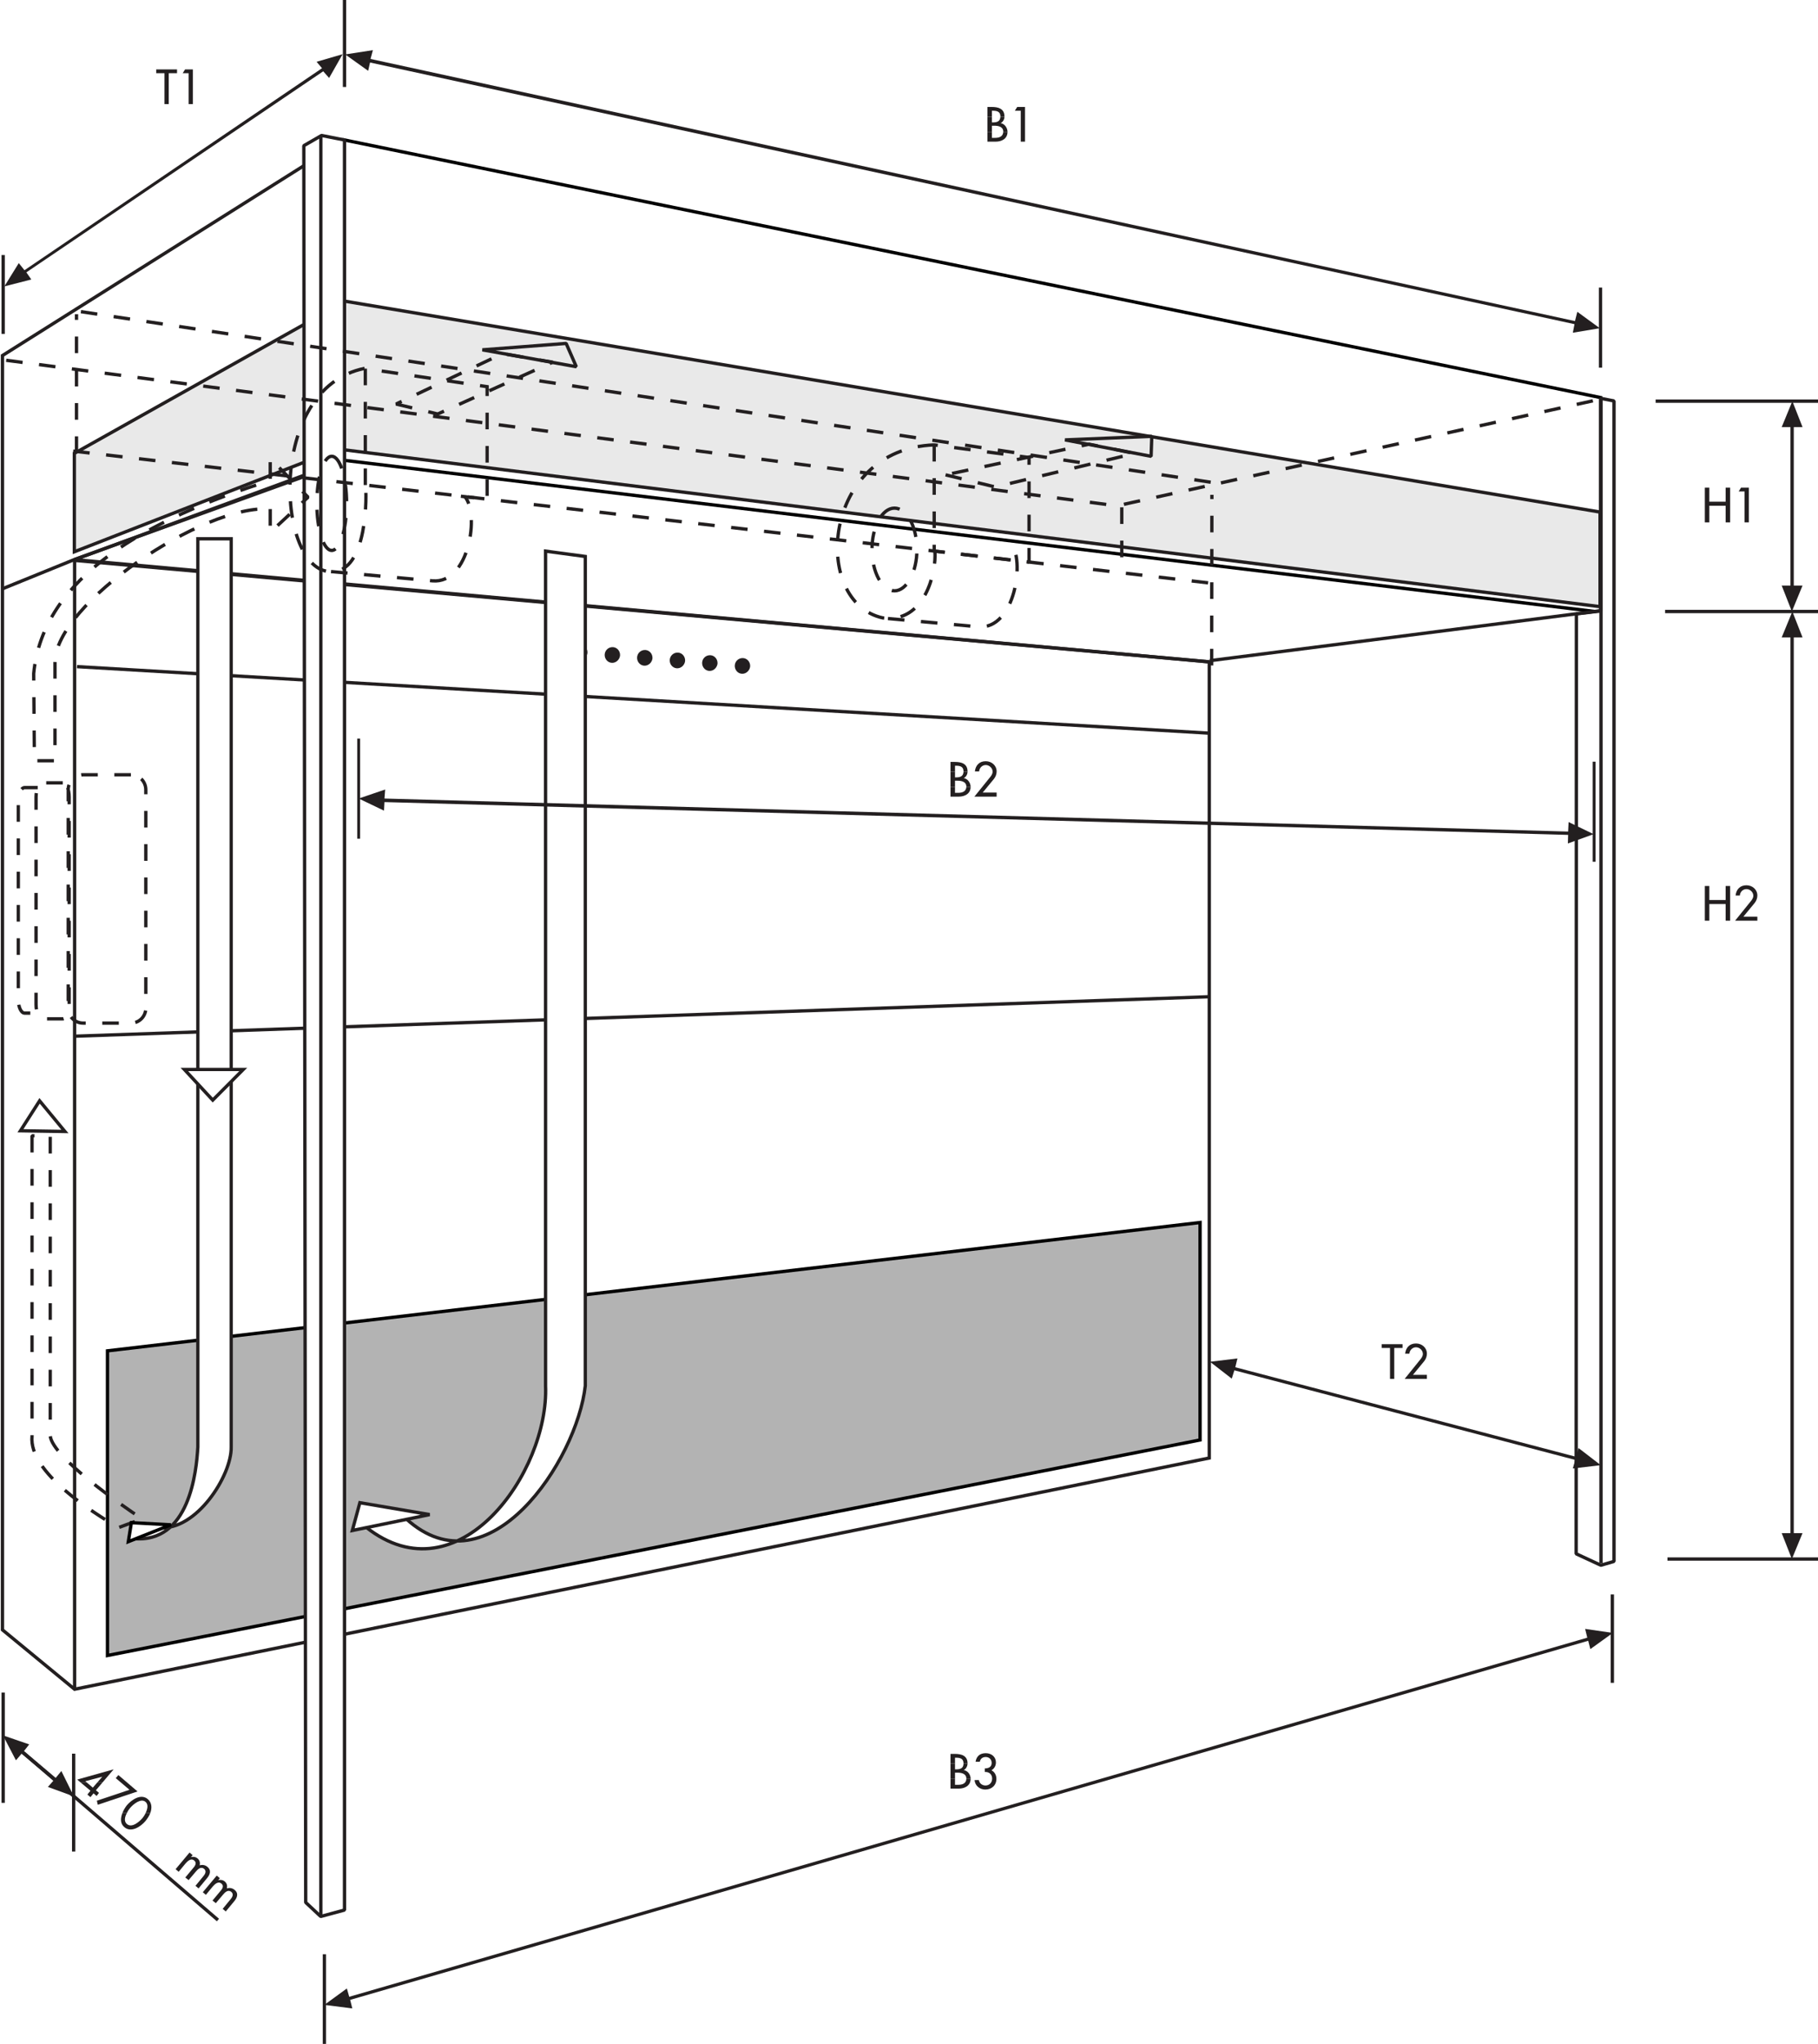 <?xml version="1.0" encoding="UTF-8" standalone="no"?>
<svg xmlns:inkscape="http://www.inkscape.org/namespaces/inkscape" xmlns:sodipodi="http://sodipodi.sourceforge.net/DTD/sodipodi-0.dtd" xmlns="http://www.w3.org/2000/svg" xmlns:svg="http://www.w3.org/2000/svg" width="143.713mm" height="161.467mm" viewBox="0 0 143.713 161.467" version="1.1" id="svg1">
  <defs id="defs1">
    <clipPath id="clipPath6-5">
      <path d="m 90.874,283.14 h 410.7 v 459.55 h -410.7 z" transform="matrix(1.361,0,0,-1.356,0,570.665)" clip-rule="evenodd" id="path6-4"></path>
    </clipPath>
    <clipPath id="clipPath8-2">
      <path d="m 90.874,283.14 h 410.7 v 459.55 h -410.7 z" transform="matrix(1.361,0,0,-1.356,0,570.665)" clip-rule="evenodd" id="path8-5"></path>
    </clipPath>
    <clipPath id="clipPath10-1">
      <path d="m 90.874,283.14 h 410.7 v 459.55 h -410.7 z" transform="matrix(1.361,0,0,-1.356,0,570.665)" clip-rule="evenodd" id="path10-5"></path>
    </clipPath>
    <clipPath id="clipPath12-2">
      <path d="m 90.874,283.14 h 410.7 v 459.55 h -410.7 z" transform="matrix(1.361,0,0,-1.356,0,570.665)" clip-rule="evenodd" id="path12-3"></path>
    </clipPath>
    <clipPath id="clipPath14-3">
      <path d="m 90.874,283.14 h 410.7 v 459.55 h -410.7 z" transform="matrix(1.361,0,0,-1.356,0,570.665)" clip-rule="evenodd" id="path14-1"></path>
    </clipPath>
    <clipPath id="clipPath16-2">
      <path d="m 90.874,283.14 h 410.7 v 459.55 h -410.7 z" transform="matrix(1.361,0,0,-1.356,0,570.665)" clip-rule="evenodd" id="path16-1"></path>
    </clipPath>
    <clipPath id="clipPath18-4">
      <path d="m 90.874,283.14 h 410.7 v 459.55 h -410.7 z" transform="matrix(1.361,0,0,-1.356,0,570.665)" clip-rule="evenodd" id="path18-4"></path>
    </clipPath>
    <clipPath id="clipPath20-3">
      <path d="m 90.874,283.14 h 410.7 v 459.55 h -410.7 z" transform="matrix(1.361,0,0,-1.356,0,570.665)" clip-rule="evenodd" id="path20-0"></path>
    </clipPath>
    <clipPath id="clipPath22-8">
      <path d="m 90.874,283.14 h 410.7 v 459.55 h -410.7 z" transform="matrix(1.361,0,0,-1.356,0,570.665)" clip-rule="evenodd" id="path22-2"></path>
    </clipPath>
    <clipPath id="clipPath24-3">
      <path d="m 90.874,283.14 h 410.7 v 459.55 h -410.7 z" transform="matrix(1.361,0,0,-1.356,0,570.665)" clip-rule="evenodd" id="path24-7"></path>
    </clipPath>
    <clipPath id="clipPath26-6">
      <path d="m 90.874,283.14 h 410.7 v 459.55 h -410.7 z" transform="matrix(1.361,0,0,-1.356,0,570.665)" clip-rule="evenodd" id="path26-7"></path>
    </clipPath>
    <clipPath id="clipPath28-8">
      <path d="m 90.874,283.14 h 410.7 v 459.55 h -410.7 z" transform="matrix(1.361,0,0,-1.356,0,570.665)" clip-rule="evenodd" id="path28-3"></path>
    </clipPath>
    <clipPath id="clipPath30-6">
      <path d="m 90.874,283.14 h 410.7 v 459.55 h -410.7 z" transform="matrix(1.361,0,0,-1.356,0,570.665)" clip-rule="evenodd" id="path30-1"></path>
    </clipPath>
    <clipPath id="clipPath32-6">
      <path d="m 90.874,283.14 h 410.7 v 459.55 h -410.7 z" transform="matrix(1.361,0,0,-1.356,0,570.665)" clip-rule="evenodd" id="path32-4"></path>
    </clipPath>
    <clipPath id="clipPath34-6">
      <path d="m 90.874,283.14 h 410.7 v 459.55 h -410.7 z" transform="matrix(1.361,0,0,-1.356,0,570.665)" clip-rule="evenodd" id="path34-5"></path>
    </clipPath>
    <clipPath id="clipPath36-9">
      <path d="m 90.874,283.14 h 410.7 v 459.55 h -410.7 z" transform="matrix(1.361,0,0,-1.356,0,570.665)" clip-rule="evenodd" id="path36-5"></path>
    </clipPath>
    <clipPath id="clipPath38-3">
      <path d="m 90.874,283.14 h 410.7 v 459.55 h -410.7 z" transform="matrix(1.361,0,0,-1.356,0,570.665)" clip-rule="evenodd" id="path38-3"></path>
    </clipPath>
    <clipPath id="clipPath40-1">
      <path d="m 90.874,283.14 h 410.7 v 459.55 h -410.7 z" transform="matrix(1.361,0,0,-1.356,0,570.665)" clip-rule="evenodd" id="path40-4"></path>
    </clipPath>
    <clipPath id="clipPath42-0">
      <path d="m 90.874,283.14 h 410.7 v 459.55 h -410.7 z" transform="matrix(1.361,0,0,-1.356,0,570.665)" clip-rule="evenodd" id="path42-0"></path>
    </clipPath>
    <clipPath id="clipPath44-3">
      <path d="m 90.874,283.14 h 410.7 v 459.55 h -410.7 z" transform="matrix(1.361,0,0,-1.356,0,570.665)" clip-rule="evenodd" id="path44-4"></path>
    </clipPath>
    <clipPath id="clipPath46-8">
      <path d="m 90.874,283.14 h 410.7 v 459.55 h -410.7 z" transform="matrix(1.361,0,0,-1.356,0,570.665)" clip-rule="evenodd" id="path46-8"></path>
    </clipPath>
    <clipPath id="clipPath48-3">
      <path d="m 90.874,283.14 h 410.7 v 459.55 h -410.7 z" transform="matrix(1.361,0,0,-1.356,0,570.665)" clip-rule="evenodd" id="path48-8"></path>
    </clipPath>
    <clipPath id="clipPath50-7">
      <path d="m 90.874,283.14 h 410.7 v 459.55 h -410.7 z" transform="matrix(1.361,0,0,-1.356,0,570.665)" clip-rule="evenodd" id="path50-6"></path>
    </clipPath>
    <clipPath id="clipPath52-6">
      <path d="m 90.874,283.14 h 410.7 v 459.55 h -410.7 z" transform="matrix(1.361,0,0,-1.356,0,570.665)" clip-rule="evenodd" id="path52-2"></path>
    </clipPath>
    <clipPath id="clipPath54-0">
      <path d="m 90.874,283.14 h 410.7 v 459.55 h -410.7 z" transform="matrix(1.361,0,0,-1.356,0,570.665)" clip-rule="evenodd" id="path54-4"></path>
    </clipPath>
    <clipPath id="clipPath56-5">
      <path d="m 90.874,283.14 h 410.7 v 459.55 h -410.7 z" transform="matrix(1.361,0,0,-1.356,0,570.665)" clip-rule="evenodd" id="path56-8"></path>
    </clipPath>
    <clipPath id="clipPath58-0">
      <path d="m 90.874,283.14 h 410.7 v 459.55 h -410.7 z" transform="matrix(1.361,0,0,-1.356,0,570.665)" clip-rule="evenodd" id="path58-0"></path>
    </clipPath>
    <clipPath id="clipPath60-9">
      <path d="m 90.874,283.14 h 410.7 v 459.55 h -410.7 z" transform="matrix(1.361,0,0,-1.356,0,570.665)" clip-rule="evenodd" id="path60-6"></path>
    </clipPath>
    <clipPath id="clipPath62-0">
      <path d="m 90.874,283.14 h 410.7 v 459.55 h -410.7 z" transform="matrix(1.361,0,0,-1.356,0,570.665)" clip-rule="evenodd" id="path62-9"></path>
    </clipPath>
    <clipPath id="clipPath64-3">
      <path d="m 90.874,283.14 h 410.7 v 459.55 h -410.7 z" transform="matrix(1.361,0,0,-1.356,0,570.665)" clip-rule="evenodd" id="path64-7"></path>
    </clipPath>
    <clipPath id="clipPath66-1">
      <path d="m 90.874,283.14 h 410.7 v 459.55 h -410.7 z" transform="matrix(1.361,0,0,-1.356,0,570.665)" clip-rule="evenodd" id="path66-2"></path>
    </clipPath>
    <clipPath id="clipPath68-4">
      <path d="m 90.874,283.14 h 410.7 v 459.55 h -410.7 z" transform="matrix(1.361,0,0,-1.356,0,570.665)" clip-rule="evenodd" id="path68-3"></path>
    </clipPath>
    <clipPath id="clipPath70-3">
      <path d="m 90.874,283.14 h 410.7 v 459.55 h -410.7 z" transform="matrix(1.361,0,0,-1.356,0,570.665)" clip-rule="evenodd" id="path70-8"></path>
    </clipPath>
    <clipPath id="clipPath72-7">
      <path d="m 90.874,283.14 h 410.7 v 459.55 h -410.7 z" transform="matrix(1.361,0,0,-1.356,0,570.665)" clip-rule="evenodd" id="path72-4"></path>
    </clipPath>
    <clipPath id="clipPath74-5">
      <path d="m 90.874,283.14 h 410.7 v 459.55 h -410.7 z" transform="matrix(1.361,0,0,-1.356,0,570.665)" clip-rule="evenodd" id="path74-9"></path>
    </clipPath>
    <clipPath id="clipPath76-6">
      <path d="m 90.874,283.14 h 410.7 v 459.55 h -410.7 z" transform="matrix(1.361,0,0,-1.356,0,570.665)" clip-rule="evenodd" id="path76-4"></path>
    </clipPath>
    <clipPath id="clipPath78-0">
      <path d="m 90.874,283.14 h 410.7 v 459.55 h -410.7 z" transform="matrix(1.361,0,0,-1.356,0,570.665)" clip-rule="evenodd" id="path78-7"></path>
    </clipPath>
    <clipPath id="clipPath80-5">
      <path d="m 90.874,283.14 h 410.7 v 459.55 h -410.7 z" transform="matrix(1.361,0,0,-1.356,0,570.665)" clip-rule="evenodd" id="path80-6"></path>
    </clipPath>
    <clipPath id="clipPath82-6">
      <path d="m 90.874,283.14 h 410.7 v 459.55 h -410.7 z" transform="matrix(1.361,0,0,-1.356,0,570.665)" clip-rule="evenodd" id="path82-0"></path>
    </clipPath>
    <clipPath id="clipPath84-0">
      <path d="m 90.874,283.14 h 410.7 v 459.55 h -410.7 z" transform="matrix(1.361,0,0,-1.356,0,570.665)" clip-rule="evenodd" id="path84-3"></path>
    </clipPath>
    <clipPath id="clipPath86-3">
      <path d="m 90.874,283.14 h 410.7 v 459.55 h -410.7 z" transform="matrix(1.361,0,0,-1.356,0,570.665)" clip-rule="evenodd" id="path86-4"></path>
    </clipPath>
    <clipPath id="clipPath88-5">
      <path d="m 90.874,283.14 h 410.7 v 459.55 h -410.7 z" transform="matrix(1.361,0,0,-1.356,0,570.665)" clip-rule="evenodd" id="path88-5"></path>
    </clipPath>
    <clipPath id="clipPath90-0">
      <path d="m 90.874,283.14 h 410.7 v 459.55 h -410.7 z" transform="matrix(1.361,0,0,-1.356,0,570.665)" clip-rule="evenodd" id="path90-2"></path>
    </clipPath>
    <clipPath id="clipPath92-9">
      <path d="m 90.874,283.14 h 410.7 v 459.55 h -410.7 z" transform="matrix(1.361,0,0,-1.356,0,570.665)" clip-rule="evenodd" id="path92-9"></path>
    </clipPath>
    <clipPath id="clipPath94-5">
      <path d="m 90.874,283.14 h 410.7 v 459.55 h -410.7 z" transform="matrix(1.361,0,0,-1.356,0,570.665)" clip-rule="evenodd" id="path94-1"></path>
    </clipPath>
    <clipPath id="clipPath96-0">
      <path d="m 90.874,283.14 h 410.7 v 459.55 h -410.7 z" transform="matrix(1.361,0,0,-1.356,0,570.665)" clip-rule="evenodd" id="path96-2"></path>
    </clipPath>
    <clipPath id="clipPath98-8">
      <path d="m 90.874,283.14 h 410.7 v 459.55 h -410.7 z" transform="matrix(1.361,0,0,-1.356,0,570.665)" clip-rule="evenodd" id="path98-7"></path>
    </clipPath>
    <clipPath id="clipPath100-4">
      <path d="m 90.874,283.14 h 410.7 v 459.55 h -410.7 z" transform="matrix(1.361,0,0,-1.356,0,570.665)" clip-rule="evenodd" id="path100-0"></path>
    </clipPath>
    <clipPath id="clipPath102-5">
      <path d="m 90.874,283.14 h 410.7 v 459.55 h -410.7 z" transform="matrix(1.361,0,0,-1.356,0,570.665)" clip-rule="evenodd" id="path102-1"></path>
    </clipPath>
    <clipPath id="clipPath104-2">
      <path d="m 90.874,283.14 h 410.7 v 459.55 h -410.7 z" transform="matrix(1.361,0,0,-1.356,0,570.665)" clip-rule="evenodd" id="path104-1"></path>
    </clipPath>
    <clipPath id="clipPath106-9">
      <path d="m 90.874,283.14 h 410.7 v 459.55 h -410.7 z" transform="matrix(1.361,0,0,-1.356,0,570.665)" clip-rule="evenodd" id="path106-4"></path>
    </clipPath>
    <clipPath id="clipPath108-8">
      <path d="m 90.874,283.14 h 410.7 v 459.55 h -410.7 z" transform="matrix(1.361,0,0,-1.356,0,570.665)" clip-rule="evenodd" id="path108-4"></path>
    </clipPath>
    <clipPath id="clipPath110-6">
      <path d="m 90.874,283.14 h 410.7 v 459.55 h -410.7 z" transform="matrix(1.361,0,0,-1.356,0,570.665)" clip-rule="evenodd" id="path110-9"></path>
    </clipPath>
    <clipPath id="clipPath112-3">
      <path d="m 90.874,283.14 h 410.7 v 459.55 h -410.7 z" transform="matrix(1.361,0,0,-1.356,0,570.665)" clip-rule="evenodd" id="path112-8"></path>
    </clipPath>
    <clipPath id="clipPath114-3">
      <path d="m 90.874,283.14 h 410.7 v 459.55 h -410.7 z" transform="matrix(1.361,0,0,-1.356,0,570.665)" clip-rule="evenodd" id="path114-4"></path>
    </clipPath>
    <clipPath id="clipPath116-1">
      <path d="m 90.874,283.14 h 410.7 v 459.55 h -410.7 z" transform="matrix(1.361,0,0,-1.356,0,570.665)" clip-rule="evenodd" id="path116-3"></path>
    </clipPath>
    <clipPath id="clipPath118-7">
      <path d="m 90.874,283.14 h 410.7 v 459.55 h -410.7 z" transform="matrix(1.361,0,0,-1.356,0,570.665)" clip-rule="evenodd" id="path118-8"></path>
    </clipPath>
    <clipPath id="clipPath120-3">
      <path d="m 90.874,283.14 h 410.7 v 459.55 h -410.7 z" transform="matrix(1.361,0,0,-1.356,0,570.665)" clip-rule="evenodd" id="path120-6"></path>
    </clipPath>
    <clipPath id="clipPath122-9">
      <path d="m 90.874,283.14 h 410.7 v 459.55 h -410.7 z" transform="matrix(1.361,0,0,-1.356,0,570.665)" clip-rule="evenodd" id="path122-1"></path>
    </clipPath>
    <clipPath id="clipPath124-4">
      <path d="m 90.874,283.14 h 410.7 v 459.55 h -410.7 z" transform="matrix(1.361,0,0,-1.356,0,570.665)" clip-rule="evenodd" id="path124-4"></path>
    </clipPath>
    <clipPath id="clipPath126-4">
      <path d="m 90.874,283.14 h 410.7 v 459.55 h -410.7 z" transform="matrix(1.361,0,0,-1.356,0,570.665)" clip-rule="evenodd" id="path126-8"></path>
    </clipPath>
    <clipPath id="clipPath128-1">
      <path d="m 90.874,283.14 h 410.7 v 459.55 h -410.7 z" transform="matrix(1.361,0,0,-1.356,0,570.665)" clip-rule="evenodd" id="path128-6"></path>
    </clipPath>
    <clipPath id="clipPath130-4">
      <path d="m 90.874,283.14 h 410.7 v 459.55 h -410.7 z" transform="matrix(1.361,0,0,-1.356,0,570.665)" clip-rule="evenodd" id="path130-1"></path>
    </clipPath>
    <clipPath id="clipPath132-7">
      <path d="m 90.874,283.14 h 410.7 v 459.55 h -410.7 z" transform="matrix(1.361,0,0,-1.356,0,570.665)" clip-rule="evenodd" id="path132-6"></path>
    </clipPath>
    <clipPath id="clipPath134">
      <path d="m 90.874,283.14 h 410.7 v 459.55 h -410.7 z" transform="matrix(1.361,0,0,-1.356,0,570.665)" clip-rule="evenodd" id="path134"></path>
    </clipPath>
    <clipPath id="clipPath136">
      <path d="m 90.874,283.14 h 410.7 v 459.55 h -410.7 z" transform="matrix(1.361,0,0,-1.356,0,570.665)" clip-rule="evenodd" id="path136"></path>
    </clipPath>
    <clipPath id="clipPath138">
      <path d="m 90.874,283.14 h 410.7 v 459.55 h -410.7 z" transform="matrix(1.361,0,0,-1.356,0,570.665)" clip-rule="evenodd" id="path138"></path>
    </clipPath>
    <clipPath id="clipPath140">
      <path d="m 90.874,283.14 h 410.7 v 459.55 h -410.7 z" transform="matrix(1.361,0,0,-1.356,0,570.665)" clip-rule="evenodd" id="path140"></path>
    </clipPath>
    <clipPath id="clipPath142">
      <path d="m 90.874,283.14 h 410.7 v 459.55 h -410.7 z" transform="matrix(1.361,0,0,-1.356,0,570.665)" clip-rule="evenodd" id="path142"></path>
    </clipPath>
    <clipPath id="clipPath144">
      <path d="m 90.874,283.14 h 410.7 v 459.55 h -410.7 z" transform="matrix(1.361,0,0,-1.356,0,570.665)" clip-rule="evenodd" id="path144"></path>
    </clipPath>
    <clipPath id="clipPath146">
      <path d="m 90.874,283.14 h 410.7 v 459.55 h -410.7 z" transform="matrix(1.361,0,0,-1.356,0,570.665)" clip-rule="evenodd" id="path146"></path>
    </clipPath>
    <clipPath id="clipPath148">
      <path d="m 90.874,283.14 h 410.7 v 459.55 h -410.7 z" transform="matrix(1.361,0,0,-1.356,0,570.665)" clip-rule="evenodd" id="path148"></path>
    </clipPath>
    <clipPath id="clipPath150">
      <path d="m 90.874,283.14 h 410.7 v 459.55 h -410.7 z" transform="matrix(1.361,0,0,-1.356,0,570.665)" clip-rule="evenodd" id="path150"></path>
    </clipPath>
    <clipPath id="clipPath152">
      <path d="m 90.874,283.14 h 410.7 v 459.55 h -410.7 z" transform="matrix(1.361,0,0,-1.356,0,570.665)" clip-rule="evenodd" id="path152"></path>
    </clipPath>
    <clipPath id="clipPath154">
      <path d="m 90.874,283.14 h 410.7 v 459.55 h -410.7 z" transform="matrix(1.361,0,0,-1.356,0,570.665)" clip-rule="evenodd" id="path154"></path>
    </clipPath>
    <clipPath id="clipPath156">
      <path d="m 90.874,283.14 h 410.7 v 459.55 h -410.7 z" transform="matrix(1.361,0,0,-1.356,0,570.665)" clip-rule="evenodd" id="path156"></path>
    </clipPath>
    <clipPath id="clipPath158">
      <path d="m 90.874,283.14 h 410.7 v 459.55 h -410.7 z" transform="matrix(1.361,0,0,-1.356,0,570.665)" clip-rule="evenodd" id="path158"></path>
    </clipPath>
    <clipPath id="clipPath160">
      <path d="m 90.874,283.14 h 410.7 v 459.55 h -410.7 z" transform="matrix(1.361,0,0,-1.356,0,570.665)" clip-rule="evenodd" id="path160"></path>
    </clipPath>
    <clipPath id="clipPath162">
      <path d="m 90.874,283.14 h 410.7 v 459.55 h -410.7 z" transform="matrix(1.361,0,0,-1.356,0,570.665)" clip-rule="evenodd" id="path162"></path>
    </clipPath>
    <clipPath id="clipPath164">
      <path d="m 90.874,283.14 h 410.7 v 459.55 h -410.7 z" transform="matrix(1.361,0,0,-1.356,0,570.665)" clip-rule="evenodd" id="path164"></path>
    </clipPath>
    <clipPath id="clipPath166">
      <path d="m 90.874,283.14 h 410.7 v 459.55 h -410.7 z" transform="matrix(1.361,0,0,-1.356,0,570.665)" clip-rule="evenodd" id="path166"></path>
    </clipPath>
  </defs>
  <g id="layer1" transform="translate(44.45,13.229)">
    <rect style="fill:#ffffff;stroke-width:0.177" id="rect5446" width="143.713" height="161.467" x="-44.45" y="-13.229"></rect>
    <g id="g4" transform="matrix(0.265,0,0,0.265,-77.055,-48.603)">
      <g id="g5"></g>
      <path id="path5-5" d="m 148.178,-267.567 v -29.808 l 82.095,-45.864 v 43.847 z" style="fill:#e9e9e9;fill-opacity:1;fill-rule:nonzero;stroke:#231f20;stroke-width:1.008;stroke-linecap:butt;stroke-linejoin:miter;stroke-miterlimit:4;stroke-dasharray:none;stroke-opacity:1" transform="matrix(0.98,0,0,0.984,0,561.26)" clip-path="url(#clipPath6-5)"></path>
      <path id="path7-2" d="m 230.273,-343.527 v 45.072 l 382.32,47.52 v -28.656 z" style="fill:#e9e9e9;fill-opacity:1;fill-rule:nonzero;stroke:#231f20;stroke-width:1.008;stroke-linecap:butt;stroke-linejoin:miter;stroke-miterlimit:4;stroke-dasharray:none;stroke-opacity:1" transform="matrix(0.98,0,0,0.984,0,561.26)" clip-path="url(#clipPath8-2)"></path>
      <path id="path9-2" d="M 158.267,-25.478 V 66.826 L 490.835,1.522 v -65.88 z" style="fill:#b3b3b3;fill-opacity:1;fill-rule:nonzero;stroke:#000000;stroke-width:1.008;stroke-linecap:butt;stroke-linejoin:miter;stroke-miterlimit:4;stroke-dasharray:none;stroke-opacity:1" transform="matrix(0.98,0,0,0.984,0,561.26)" clip-path="url(#clipPath10-1)"></path>
      <path id="path11-1" d="M 191.891,146.962 127.883,92.242" style="fill:none;stroke:#231f20;stroke-width:1.008;stroke-linecap:butt;stroke-linejoin:miter;stroke-miterlimit:4;stroke-dasharray:none;stroke-opacity:1" transform="matrix(0.98,0,0,0.984,0,561.26)" clip-path="url(#clipPath12-2)"></path>
      <path id="path13-8" d="m 302.195,-238.958 c -1.08,-0.072 -1.944,0.72 -2.016,1.728 -0.072,1.008 0.648,1.944 1.656,2.016 1.008,0.072 1.872,-0.72 2.016,-1.728 0.072,-1.008 -0.648,-1.944 -1.656,-2.016" style="fill:#231f20;fill-opacity:1;fill-rule:nonzero;stroke:none" transform="matrix(0.98,0,0,0.984,0,561.26)" clip-path="url(#clipPath14-3)"></path>
      <path id="path15-8" d="m 302.195,-238.958 c -1.08,-0.072 -1.944,0.72 -2.016,1.728 -0.072,1.008 0.648,1.944 1.656,2.016 1.008,0.072 1.872,-0.72 2.016,-1.728 0.072,-1.008 -0.648,-1.944 -1.656,-2.016 z" style="fill:none;stroke:#231f20;stroke-width:1.008;stroke-linecap:butt;stroke-linejoin:miter;stroke-miterlimit:4;stroke-dasharray:none;stroke-opacity:1" transform="matrix(0.98,0,0,0.984,0,561.26)" clip-path="url(#clipPath16-2)"></path>
      <path id="path17-1" d="m 312.131,-238.166 c -1.08,-0.072 -1.944,0.72 -2.016,1.728 -0.072,1.008 0.648,1.944 1.656,2.016 1.008,0.072 1.872,-0.72 2.016,-1.728 0.072,-1.008 -0.648,-1.944 -1.656,-2.016" style="fill:#231f20;fill-opacity:1;fill-rule:nonzero;stroke:none" transform="matrix(0.98,0,0,0.984,0,561.26)" clip-path="url(#clipPath18-4)"></path>
      <path id="path19-7" d="m 312.131,-238.166 c -1.08,-0.072 -1.944,0.72 -2.016,1.728 -0.072,1.008 0.648,1.944 1.656,2.016 1.008,0.072 1.872,-0.72 2.016,-1.728 0.072,-1.008 -0.648,-1.944 -1.656,-2.016 z" style="fill:none;stroke:#231f20;stroke-width:1.008;stroke-linecap:butt;stroke-linejoin:miter;stroke-miterlimit:4;stroke-dasharray:none;stroke-opacity:1" transform="matrix(0.98,0,0,0.984,0,561.26)" clip-path="url(#clipPath20-3)"></path>
      <path id="path21-2" d="m 321.995,-237.302 c -1.08,-0.072 -1.944,0.72 -2.016,1.728 -0.072,1.008 0.648,1.944 1.656,2.016 1.008,0.072 1.872,-0.72 2.016,-1.728 0.072,-1.008 -0.648,-1.944 -1.656,-2.016" style="fill:#231f20;fill-opacity:1;fill-rule:nonzero;stroke:none" transform="matrix(0.98,0,0,0.984,0,561.26)" clip-path="url(#clipPath22-8)"></path>
      <path id="path23-2" d="m 321.995,-237.302 c -1.08,-0.072 -1.944,0.72 -2.016,1.728 -0.072,1.008 0.648,1.944 1.656,2.016 1.008,0.072 1.872,-0.72 2.016,-1.728 0.072,-1.008 -0.648,-1.944 -1.656,-2.016 z" style="fill:none;stroke:#231f20;stroke-width:1.008;stroke-linecap:butt;stroke-linejoin:miter;stroke-miterlimit:4;stroke-dasharray:none;stroke-opacity:1" transform="matrix(0.98,0,0,0.984,0,561.26)" clip-path="url(#clipPath24-3)"></path>
      <path id="path25-0" d="m 331.931,-236.51 c -1.08,-0.072 -1.944,0.72 -2.016,1.728 -0.072,1.008 0.648,1.944 1.656,2.016 1.008,0.072 1.872,-0.72 2.016,-1.728 0.072,-1.008 -0.648,-1.944 -1.656,-2.016" style="fill:#231f20;fill-opacity:1;fill-rule:nonzero;stroke:none" transform="matrix(0.98,0,0,0.984,0,561.26)" clip-path="url(#clipPath26-6)"></path>
      <path id="path27-8" d="m 331.931,-236.51 c -1.08,-0.072 -1.944,0.72 -2.016,1.728 -0.072,1.008 0.648,1.944 1.656,2.016 1.008,0.072 1.872,-0.72 2.016,-1.728 0.072,-1.008 -0.648,-1.944 -1.656,-2.016 z" style="fill:none;stroke:#231f20;stroke-width:1.008;stroke-linecap:butt;stroke-linejoin:miter;stroke-miterlimit:4;stroke-dasharray:none;stroke-opacity:1" transform="matrix(0.98,0,0,0.984,0,561.26)" clip-path="url(#clipPath28-8)"></path>
      <path id="path29-0" d="m 341.795,-235.718 c -1.08,-0.072 -1.944,0.72 -2.016,1.728 -0.072,1.008 0.648,1.944 1.656,2.016 1.008,0.072 1.872,-0.72 2.016,-1.728 0.072,-1.008 -0.648,-1.944 -1.656,-2.016" style="fill:#231f20;fill-opacity:1;fill-rule:nonzero;stroke:none" transform="matrix(0.98,0,0,0.984,0,561.26)" clip-path="url(#clipPath30-6)"></path>
      <path id="path31-0" d="m 341.795,-235.718 c -1.08,-0.072 -1.944,0.72 -2.016,1.728 -0.072,1.008 0.648,1.944 1.656,2.016 1.008,0.072 1.872,-0.72 2.016,-1.728 0.072,-1.008 -0.648,-1.944 -1.656,-2.016 z" style="fill:none;stroke:#231f20;stroke-width:1.008;stroke-linecap:butt;stroke-linejoin:miter;stroke-miterlimit:4;stroke-dasharray:none;stroke-opacity:1" transform="matrix(0.98,0,0,0.984,0,561.26)" clip-path="url(#clipPath32-6)"></path>
      <path id="path33-6" d="m 351.731,-234.854 c -1.08,-0.072 -1.944,0.72 -2.016,1.728 -0.072,1.008 0.648,1.944 1.656,2.016 1.008,0.072 1.872,-0.72 2.016,-1.728 0.072,-1.008 -0.648,-1.944 -1.656,-2.016" style="fill:#231f20;fill-opacity:1;fill-rule:nonzero;stroke:none" transform="matrix(0.98,0,0,0.984,0,561.26)" clip-path="url(#clipPath34-6)"></path>
      <path id="path35-3" d="m 351.731,-234.854 c -1.08,-0.072 -1.944,0.72 -2.016,1.728 -0.072,1.008 0.648,1.944 1.656,2.016 1.008,0.072 1.872,-0.72 2.016,-1.728 0.072,-1.008 -0.648,-1.944 -1.656,-2.016 z" style="fill:none;stroke:#231f20;stroke-width:1.008;stroke-linecap:butt;stroke-linejoin:miter;stroke-miterlimit:4;stroke-dasharray:none;stroke-opacity:1" transform="matrix(0.98,0,0,0.984,0,561.26)" clip-path="url(#clipPath36-9)"></path>
      <path id="path37-8" d="m 230.411,-392.318 382.393,78.048 v 65.016 l -382.393,-46.008 z" style="fill:none;stroke:#000000;stroke-width:1.008;stroke-linecap:butt;stroke-linejoin:miter;stroke-miterlimit:4;stroke-dasharray:none;stroke-opacity:1" transform="matrix(0.98,0,0,0.984,0,561.26)" clip-path="url(#clipPath38-3)"></path>
      <path id="path39-0" d="m 230.411,-295.262 -82.151,30.086 345.383,30.97" style="fill:none;stroke:#231f20;stroke-width:1.008;stroke-linecap:butt;stroke-linejoin:bevel;stroke-miterlimit:4;stroke-dasharray:none;stroke-opacity:1" transform="matrix(0.98,0,0,0.984,0,561.26)" clip-path="url(#clipPath40-1)"></path>
      <path id="path41-3" d="M 148.255,76.598 V -264.954 L 493.643,-234.206 493.639,6.989 148.251,77.042 126.299,59.05 v -386.064 l 92.232,-57.816 v 94.32 l -70.276,25.268" style="fill:none;stroke:#231f20;stroke-width:1.008;stroke-linecap:butt;stroke-linejoin:miter;stroke-miterlimit:4;stroke-dasharray:none;stroke-opacity:1" transform="matrix(0.98,0,0,0.984,0,561.26)" clip-path="url(#clipPath42-0)"></path>
      <path id="path43-4" d="m 612.732,-314.054 4.103,0.792 V 38.317 l -4,1.161 -7.52,-3.468 0.072,-284.76 7.345,-0.865 z" style="fill:#ffffff;fill-opacity:1;fill-rule:nonzero;stroke:#231f20;stroke-width:1.008;stroke-linecap:butt;stroke-linejoin:bevel;stroke-miterlimit:4;stroke-dasharray:none;stroke-opacity:1" transform="matrix(0.98,0,0,0.984,0,561.26)" clip-path="url(#clipPath44-3)"></path>
      <path id="path45-7" d="M 612.876,-313.838 V 38.89 m -119.233,-171.648 -345.168,11.952 m 345.168,-91.8 -344.664,-20.16" style="fill:none;stroke:#231f20;stroke-width:1.008;stroke-linecap:butt;stroke-linejoin:miter;stroke-miterlimit:4;stroke-dasharray:none;stroke-opacity:1" transform="matrix(0.98,0,0,0.984,0,561.26)" clip-path="url(#clipPath46-8)"></path>
      <path id="path47-3" d="M 135.299,-90.638 V 0.37 c -1.08,11.015 18.576,23.112 26.28,27.72 l 7.2,-2.664 C 162.155,21.034 141.707,6.85 140.843,0.37 v -90.936 z" style="fill:none;stroke:#231f20;stroke-width:1.008;stroke-linecap:butt;stroke-linejoin:bevel;stroke-miterlimit:4;stroke-dasharray:5.04, 5.04;stroke-dashoffset:0;stroke-opacity:1" transform="matrix(0.98,0,0,0.984,0,561.26)" clip-path="url(#clipPath48-3)"></path>
      <path id="path49-8" d="m 131.771,-92.15 5.832,-9.072 7.704,9.288 z" style="fill:none;stroke:#231f20;stroke-width:1.008;stroke-linecap:butt;stroke-linejoin:miter;stroke-miterlimit:4;stroke-dasharray:none;stroke-opacity:1" transform="matrix(0.98,0,0,0.984,0,561.26)" clip-path="url(#clipPath50-7)"></path>
      <path id="path51-8" d="m 230.411,-392.318 v 536.259 l -7.242,1.942 -4.566,-4.249 -0.576,-532.224 5.4,-3.096 z" style="fill:#ffffff;fill-opacity:1;fill-rule:nonzero;stroke:#231f20;stroke-width:1.008;stroke-linecap:butt;stroke-linejoin:bevel;stroke-miterlimit:4;stroke-dasharray:none;stroke-opacity:1" transform="matrix(0.98,0,0,0.984,0,561.26)" clip-path="url(#clipPath52-6)"></path>
      <path id="path53-6" d="M 223.211,-393.543 V 146.026" style="fill:none;stroke:#231f20;stroke-width:1.008;stroke-linecap:butt;stroke-linejoin:miter;stroke-miterlimit:4;stroke-dasharray:none;stroke-opacity:1" transform="matrix(0.98,0,0,0.984,0,561.26)" clip-path="url(#clipPath54-0)"></path>
      <path id="path55-2" d="m 291.611,-14.894 v -252.865 l 12.096,1.621 v 251.244 c -2.52,22.68 -29.448,63 -54.504,40.32 l -12.24,2.52 c 28.152,22.104 55.728,-16.704 54.648,-42.84" style="fill:#ffffff;fill-opacity:1;fill-rule:nonzero;stroke:none" transform="matrix(0.98,0,0,0.984,0,561.26)" clip-path="url(#clipPath56-5)"></path>
      <path id="path57-7" d="m 291.611,-14.894 v -252.865 l 12.096,1.621 v 251.244 c -2.52,22.68 -29.448,63 -54.504,40.32 l -12.24,2.52 c 28.152,22.104 55.728,-16.704 54.648,-42.84 z" style="fill:none;stroke:#231f20;stroke-width:1.008;stroke-linecap:butt;stroke-linejoin:miter;stroke-miterlimit:4;stroke-dasharray:none;stroke-opacity:1" transform="matrix(0.98,0,0,0.984,0,561.26)" clip-path="url(#clipPath58-0)"></path>
      <path id="path59-4" d="m 232.787,28.954 23.544,-4.824 -21.24,-3.6 z" style="fill:#ffffff;fill-opacity:1;fill-rule:nonzero;stroke:#231f20;stroke-width:1.008;stroke-linecap:butt;stroke-linejoin:miter;stroke-miterlimit:4;stroke-dasharray:none;stroke-opacity:1" transform="matrix(0.98,0,0,0.984,0,561.26)" clip-path="url(#clipPath60-9)"></path>
      <path id="path61-7" d="m 148.259,-265.238 -21.888,8.856 m 367.416,21.816 118.729,-15.121 m 16.991,-63.503 h 50.76 m -47.88,63.719 h 47.52 m 0.36,287.065 h -47.16 M 224.291,185.77 v -28.44 m -76.32,-31.104 V 96.562 M 616.331,75.106 V 48.322 m -385.92,-456.696 v -26.352 m -103.896,77.255 v 23.904 m 486.217,10.225 v -24.264" style="fill:none;stroke:#231f20;stroke-width:1.008;stroke-linecap:butt;stroke-linejoin:miter;stroke-miterlimit:4;stroke-dasharray:none;stroke-opacity:1" transform="matrix(0.98,0,0,0.984,0,561.26)" clip-path="url(#clipPath62-0)"></path>
      <path id="path63-3" d="m 645.851,-282.735 v -4.247 h -1.368 v 10.511 h 1.368 v -5.039 h 4.968 v 5.039 h 1.368 v -10.511 h -1.368 v 4.247 z" style="fill:#231f20;fill-opacity:1;fill-rule:nonzero;stroke:none" transform="matrix(0.98,0,0,0.984,0,561.26)" clip-path="url(#clipPath64-3)"></path>
      <path id="path65-0" d="m 656.579,-285.83 v 9.359 h 1.296 v -10.511 h -2.376 l -0.719,1.152 z" style="fill:#231f20;fill-opacity:1;fill-rule:nonzero;stroke:none" transform="matrix(0.98,0,0,0.984,0,561.26)" clip-path="url(#clipPath66-1)"></path>
      <path id="path67-3" d="m 645.851,-162.062 v -4.248 h -1.368 v 10.512 h 1.368 v -5.04 h 4.968 v 5.04 h 1.368 v -10.512 h -1.368 v 4.248 z" style="fill:#231f20;fill-opacity:1;fill-rule:nonzero;stroke:none" transform="matrix(0.98,0,0,0.984,0,561.26)" clip-path="url(#clipPath68-4)"></path>
      <path id="path69-5" d="m 656.219,-157.022 3.456,-4.176 c 0.504,-0.648 0.793,-1.44 0.793,-2.232 0,-1.8 -1.513,-3.096 -3.313,-3.096 -1.944,0 -3.096,1.224 -3.312,3.096 h 1.296 c 0.072,-1.08 0.936,-1.944 2.016,-1.944 1.08,0 2.088,0.936 2.088,2.016 0,0.72 -0.504,1.368 -0.936,1.872 l -4.608,5.688 h 6.769 v -1.224 z" style="fill:#231f20;fill-opacity:1;fill-rule:nonzero;stroke:none" transform="matrix(0.98,0,0,0.984,0,561.26)" clip-path="url(#clipPath70-3)"></path>
      <path id="path71-0" d="m 549.947,-26.342 h 2.52 v -1.153 h -6.336 v 1.153 h 2.52 v 9.359 h 1.296 z" style="fill:#231f20;fill-opacity:1;fill-rule:nonzero;stroke:none" transform="matrix(0.98,0,0,0.984,0,561.26)" clip-path="url(#clipPath72-7)"></path>
      <path id="path73-5" d="m 555.635,-18.206 3.456,-4.176 c 0.504,-0.649 0.792,-1.44 0.792,-2.232 0,-1.8 -1.512,-3.096 -3.312,-3.096 -1.944,0 -3.096,1.224 -3.312,3.096 h 1.296 c 0.072,-1.08 0.936,-1.944 2.016,-1.944 1.08,0 2.088,0.936 2.088,2.015 0,0.721 -0.504,1.369 -0.936,1.873 l -4.608,5.687 h 6.768 v -1.223 z" style="fill:#231f20;fill-opacity:1;fill-rule:nonzero;stroke:none" transform="matrix(0.98,0,0,0.984,0,561.26)" clip-path="url(#clipPath74-5)"></path>
      <path id="path75-0" d="m 126.515,78.058 v 33.408" style="fill:none;stroke:#231f20;stroke-width:1.008;stroke-linecap:butt;stroke-linejoin:miter;stroke-miterlimit:4;stroke-dasharray:none;stroke-opacity:1" transform="matrix(0.98,0,0,0.984,0,561.26)" clip-path="url(#clipPath76-6)"></path>
      <path id="path77-0" d="m 149.987,105.202 -0.936,-0.792 11.088,-3.096 -3.312,3.888 h -1.584 l 1.44,-1.656 -5.184,1.368 0.36,0.288 z" style="fill:#231f20;fill-opacity:1;fill-rule:nonzero;stroke:none" transform="matrix(0.98,0,0,0.984,0,561.26)" clip-path="url(#clipPath78-0)"></path>
      <path id="path79-2" d="m 149.987,105.202 3.096,2.592 -0.936,1.152 0.936,0.792 0.936,-1.152 0.936,0.792 0.72,-0.936 -0.936,-0.792 2.088,-2.448 h -1.584 l -1.44,1.656 -1.944,-1.656 z" style="fill:#231f20;fill-opacity:1;fill-rule:nonzero;stroke:none" transform="matrix(0.98,0,0,0.984,0,561.26)" clip-path="url(#clipPath80-5)"></path>
      <path id="path81-4" d="m 164.963,107.506 -9.936,3.312 0.288,1.224 12.096,-4.032 -5.832,-4.968 -0.792,0.936 z" style="fill:#231f20;fill-opacity:1;fill-rule:nonzero;stroke:none" transform="matrix(0.98,0,0,0.984,0,561.26)" clip-path="url(#clipPath82-6)"></path>
      <path id="path83-1" d="m 162.804,114.562 c 0.359,-0.936 0.863,-1.729 1.367,-2.376 1.44,-1.656 4.249,-3.6 6.336,-1.872 1.368,1.152 1.297,2.808 0.792,4.248 h -1.44 c 0.576,-1.152 0.936,-2.592 0,-3.384 -1.439,-1.224 -3.744,0.72 -4.68,1.8 -0.36,0.432 -0.72,0.936 -1.008,1.584 z" style="fill:#231f20;fill-opacity:1;fill-rule:nonzero;stroke:none" transform="matrix(0.98,0,0,0.984,0,561.26)" clip-path="url(#clipPath84-0)"></path>
      <path id="path85-3" d="m 162.804,114.562 c -0.577,1.512 -0.72,3.168 0.575,4.247 2.089,1.801 5.041,-0.143 6.48,-1.871 0.504,-0.648 1.08,-1.44 1.44,-2.376 h -1.44 c -0.287,0.648 -0.647,1.152 -0.936,1.512 -1.008,1.152 -3.24,3.096 -4.752,1.8 -0.936,-0.792 -0.648,-2.16 0,-3.312 z" style="fill:#231f20;fill-opacity:1;fill-rule:nonzero;stroke:none" transform="matrix(0.98,0,0,0.984,0,561.26)" clip-path="url(#clipPath86-3)"></path>
      <path id="path87-7" d="m 184.187,127.306 -0.936,-0.792 -4.248,5.039 0.936,0.792 2.088,-2.519 c 0.649,-0.72 1.656,-1.728 2.664,-0.864 0.936,0.792 0.072,1.799 -0.504,2.448 l -2.232,2.664 1.008,0.792 2.088,-2.448 c 0.648,-0.792 1.584,-1.8 2.664,-0.936 0.792,0.72 0.216,1.656 -0.288,2.232 l -2.376,2.88 0.936,0.792 2.52,-3.024 c 0.936,-1.08 1.512,-2.448 0.144,-3.529 -0.576,-0.503 -1.512,-0.719 -2.304,-0.431 0.144,-0.864 0,-1.512 -0.648,-2.088 -0.576,-0.505 -1.368,-0.576 -2.016,-0.432 z" style="fill:#231f20;fill-opacity:1;fill-rule:nonzero;stroke:none" transform="matrix(0.98,0,0,0.984,0,561.26)" clip-path="url(#clipPath88-5)"></path>
      <path id="path89-1" d="m 192.467,134.29 -0.936,-0.792 -4.248,5.04 0.936,0.792 2.088,-2.521 c 0.648,-0.72 1.656,-1.727 2.664,-0.863 0.936,0.792 0.072,1.8 -0.504,2.448 l -2.232,2.664 1.008,0.792 2.088,-2.448 c 0.648,-0.792 1.584,-1.801 2.664,-0.936 0.792,0.72 0.216,1.656 -0.288,2.232 l -2.376,2.879 0.936,0.793 2.52,-3.025 c 0.936,-1.079 1.512,-2.447 0.144,-3.527 -0.576,-0.504 -1.512,-0.72 -2.304,-0.432 0.144,-0.864 0,-1.512 -0.648,-2.089 -0.576,-0.503 -1.368,-0.575 -2.016,-0.431 z" style="fill:#231f20;fill-opacity:1;fill-rule:nonzero;stroke:none" transform="matrix(0.98,0,0,0.984,0,561.26)" clip-path="url(#clipPath90-0)"></path>
      <path id="path91-6" d="m 426.107,-399.374 v -2.952 h 1.296 c 2.017,0 3.888,0.504 3.888,2.879 v 0.073 h -1.224 v -0.073 c 0,-1.439 -1.008,-1.727 -2.232,-1.727 h -0.36 v 1.8 z" style="fill:#231f20;fill-opacity:1;fill-rule:nonzero;stroke:none" transform="matrix(0.98,0,0,0.984,0,561.26)" clip-path="url(#clipPath92-9)"></path>
      <path id="path93-7" d="m 426.107,-394.766 v -4.608 h 1.368 v 1.728 h 0.288 c 1.296,0 2.232,-0.288 2.304,-1.728 h 1.224 c 0,0.792 -0.432,1.584 -1.152,1.944 1.224,0.216 2.088,1.44 2.088,2.664 h -1.295 v -0.072 c 0,-1.512 -1.512,-1.8 -2.665,-1.8 h -0.792 v 1.872 z" style="fill:#231f20;fill-opacity:1;fill-rule:nonzero;stroke:none" transform="matrix(0.98,0,0,0.984,0,561.26)" clip-path="url(#clipPath94-5)"></path>
      <path id="path95-0" d="m 426.107,-394.766 v 2.952 h 2.52 c 1.8,0 3.6,-0.864 3.6,-2.952 h -1.295 c -0.073,1.44 -1.297,1.8 -2.449,1.8 h -1.008 v -1.8 z" style="fill:#231f20;fill-opacity:1;fill-rule:nonzero;stroke:none" transform="matrix(0.98,0,0,0.984,0,561.26)" clip-path="url(#clipPath96-0)"></path>
      <path id="path97-8" d="m 436.259,-401.174 v 9.36 h 1.296 v -10.512 h -2.376 l -0.72,1.152 z" style="fill:#231f20;fill-opacity:1;fill-rule:nonzero;stroke:none" transform="matrix(0.98,0,0,0.984,0,561.26)" clip-path="url(#clipPath98-8)"></path>
      <path id="path99-2" d="m 414.875,99.514 v -2.88 h 1.296 c 2.016,0 3.888,0.504 3.888,2.88 h -1.224 c 0,-1.44 -1.008,-1.728 -2.232,-1.728 h -0.36 v 1.728 z" style="fill:#231f20;fill-opacity:1;fill-rule:nonzero;stroke:none" transform="matrix(0.98,0,0,0.984,0,561.26)" clip-path="url(#clipPath100-4)"></path>
      <path id="path101-5" d="m 414.875,104.122 v -4.608 h 1.368 v 1.8 h 0.288 c 1.296,0 2.304,-0.288 2.304,-1.8 h 1.224 c 0,0.792 -0.432,1.656 -1.152,2.016 1.224,0.216 2.088,1.368 2.088,2.592 h -1.296 c 0,-1.512 -1.512,-1.801 -2.664,-1.801 h -0.792 v 1.801 z" style="fill:#231f20;fill-opacity:1;fill-rule:nonzero;stroke:none" transform="matrix(0.98,0,0,0.984,0,561.26)" clip-path="url(#clipPath102-5)"></path>
      <path id="path103-7" d="m 414.875,104.122 v 3.024 h 2.52 c 1.8,0 3.6,-0.864 3.6,-2.952 v -0.072 h -1.296 c 0,1.512 -1.296,1.872 -2.448,1.872 h -1.008 v -1.872 z" style="fill:#231f20;fill-opacity:1;fill-rule:nonzero;stroke:none" transform="matrix(0.98,0,0,0.984,0,561.26)" clip-path="url(#clipPath104-2)"></path>
      <path id="path105-0" d="m 425.315,102.106 c 1.296,-0.072 2.232,0.72 2.232,2.016 0,1.152 -0.792,2.088 -2.016,2.088 -1.008,0 -1.872,-0.648 -2.015,-1.656 h -1.297 c 0.072,1.728 1.584,2.88 3.24,2.88 1.872,0 3.384,-1.224 3.384,-3.24 0,-1.08 -0.504,-2.088 -1.512,-2.593 0.864,-0.503 1.368,-1.367 1.368,-2.375 0,-1.728 -1.368,-2.808 -3.096,-2.808 -1.728,0 -2.808,0.864 -3.096,2.592 h 1.296 c 0.144,-0.864 0.792,-1.44 1.8,-1.44 1.008,0 1.8,0.72 1.8,1.8 0,1.224 -0.935,1.656 -2.088,1.656 z" style="fill:#231f20;fill-opacity:1;fill-rule:nonzero;stroke:none" transform="matrix(0.98,0,0,0.984,0,561.26)" clip-path="url(#clipPath106-9)"></path>
      <path id="path107-4" d="m 414.875,-200.942 v -2.952 h 1.296 c 2.016,0 3.888,0.504 3.888,2.88 v 0.072 h -1.224 v -0.072 c 0,-1.44 -1.008,-1.728 -2.232,-1.728 h -0.36 v 1.8 z" style="fill:#231f20;fill-opacity:1;fill-rule:nonzero;stroke:none" transform="matrix(0.98,0,0,0.984,0,561.26)" clip-path="url(#clipPath108-8)"></path>
      <path id="path109-7" d="m 414.875,-196.334 v -4.608 h 1.368 v 1.728 h 0.288 c 1.296,0 2.232,-0.288 2.304,-1.728 h 1.224 c 0,0.792 -0.432,1.584 -1.152,1.944 1.224,0.216 2.088,1.44 2.088,2.664 h -1.296 v -0.072 c 0,-1.512 -1.512,-1.8 -2.664,-1.8 h -0.792 v 1.872 z" style="fill:#231f20;fill-opacity:1;fill-rule:nonzero;stroke:none" transform="matrix(0.98,0,0,0.984,0,561.26)" clip-path="url(#clipPath110-6)"></path>
      <path id="path111-4" d="m 414.875,-196.334 v 2.952 h 2.52 c 1.8,0 3.6,-0.864 3.6,-2.952 h -1.296 c -0.072,1.44 -1.296,1.8 -2.448,1.8 h -1.008 v -1.8 z" style="fill:#231f20;fill-opacity:1;fill-rule:nonzero;stroke:none" transform="matrix(0.98,0,0,0.984,0,561.26)" clip-path="url(#clipPath112-3)"></path>
      <path id="path113-7" d="m 424.667,-194.606 3.456,-4.176 c 0.504,-0.648 0.792,-1.44 0.792,-2.232 0,-1.8 -1.512,-3.096 -3.312,-3.096 -1.944,0 -3.096,1.224 -3.312,3.096 h 1.296 c 0.072,-1.08 0.936,-1.944 2.016,-1.944 1.08,0 2.088,0.936 2.088,2.016 0,0.72 -0.504,1.368 -0.936,1.872 l -4.608,5.688 h 6.768 v -1.224 z" style="fill:#231f20;fill-opacity:1;fill-rule:nonzero;stroke:none" transform="matrix(0.98,0,0,0.984,0,561.26)" clip-path="url(#clipPath114-3)"></path>
      <path id="path115-7" d="m 176.915,-412.55 h 2.52 v -1.152 h -6.336 v 1.152 h 2.52 v 9.36 h 1.296 z" style="fill:#231f20;fill-opacity:1;fill-rule:nonzero;stroke:none" transform="matrix(0.98,0,0,0.984,0,561.26)" clip-path="url(#clipPath116-1)"></path>
      <path id="path117-1" d="m 182.963,-412.55 v 9.36 h 1.296 v -10.512 h -2.376 l -0.72,1.152 z" style="fill:#231f20;fill-opacity:1;fill-rule:nonzero;stroke:none" transform="matrix(0.98,0,0,0.984,0,561.26)" clip-path="url(#clipPath118-7)"></path>
      <path id="path119-1" d="m 234.731,-180.638 v -30.312 m 376.056,37.296 v -30.312" style="fill:none;stroke:#231f20;stroke-width:0.863;stroke-linecap:butt;stroke-linejoin:miter;stroke-miterlimit:4;stroke-dasharray:none;stroke-opacity:1" transform="matrix(0.98,0,0,0.984,0,561.26)" clip-path="url(#clipPath120-3)"></path>
      <path id="path121-9" d="m 185.771,3.682 c -0.432,7.344 -2.52,29.376 -19.728,27.72 l 8.064,-3.312 c 11.232,0.936 21.96,-15.768 21.816,-24.408 v -275.184 h -10.152 z" style="fill:#ffffff;fill-opacity:1;fill-rule:nonzero;stroke:#231f20;stroke-width:1.008;stroke-linecap:butt;stroke-linejoin:miter;stroke-miterlimit:4;stroke-dasharray:none;stroke-opacity:1" transform="matrix(0.98,0,0,0.984,0,561.26)" clip-path="url(#clipPath122-9)"></path>
      <path id="path123-1" d="m 164.603,32.338 12.96,-5.112 -12.024,-0.648 z" style="fill:#ffffff;fill-opacity:1;fill-rule:nonzero;stroke:#000000;stroke-width:1.008;stroke-linecap:butt;stroke-linejoin:miter;stroke-miterlimit:4;stroke-dasharray:none;stroke-opacity:1" transform="matrix(0.98,0,0,0.984,0,561.26)" clip-path="url(#clipPath124-4)"></path>
      <path id="path125-6" d="m 181.667,-110.726 8.64,9.288 9.288,-9.288 z" style="fill:#ffffff;fill-opacity:1;fill-rule:nonzero;stroke:#231f20;stroke-width:1.008;stroke-linecap:butt;stroke-linejoin:miter;stroke-miterlimit:4;stroke-dasharray:none;stroke-opacity:1" transform="matrix(0.98,0,0,0.984,0,561.26)" clip-path="url(#clipPath126-4)"></path>
      <path id="path127-0" d="m 604.955,-337.454 -366.624,-79.416 0.72,-2.664 -8.424,1.296 6.984,4.968 0.577,-2.52 366.623,79.271 -0.504,2.593 8.209,-1.368 -6.841,-4.968 z" style="fill:#231f20;fill-opacity:1;fill-rule:nonzero;stroke:none" transform="matrix(0.98,0,0,0.984,0,561.26)" clip-path="url(#clipPath128-1)"></path>
      <path id="path129-3" d="m 602.867,-182.798 -360.288,-10.008 0.216,-2.736 -8.064,2.736 7.704,3.672 0.144,-2.592 360.288,9.936 -0.072,2.592 7.848,-2.808 -7.632,-3.672 z" style="fill:#231f20;fill-opacity:1;fill-rule:nonzero;stroke:none" transform="matrix(0.98,0,0,0.984,0,561.26)" clip-path="url(#clipPath130-4)"></path>
      <path id="path131-0" d="m 608.699,61.426 -376.848,108.792 -0.72,-2.52 -6.84,4.968 8.496,1.08 -0.648,-2.592 376.848,-108.792 0.649,2.52 6.839,-4.896 -8.424,-1.224 z" style="fill:#231f20;fill-opacity:1;fill-rule:nonzero;stroke:none" transform="matrix(0.98,0,0,0.984,0,561.26)" clip-path="url(#clipPath132-7)"></path>
      <path id="path133-1" d="m 142.499,103.906 -9.648,-8.136 1.584,-2.016 -7.992,-2.736 3.96,7.559 1.728,-2.015 9.72,8.136 -1.728,1.944 7.92,2.88 -3.816,-7.704 z" style="fill:#231f20;fill-opacity:1;fill-rule:nonzero;stroke:none" transform="matrix(0.98,0,0,0.984,0,561.26)" clip-path="url(#clipPath134)"></path>
      <path id="path135" d="m 133.571,-352.214 90.36,-60.912 1.8,2.016 4.104,-7.2 -7.92,2.304 1.656,1.944 -90.575,61.2 -1.729,-2.16 -4.392,7.056 8.208,-2.088 z" style="fill:#231f20;fill-opacity:1;fill-rule:nonzero;stroke:none" transform="matrix(0.98,0,0,0.984,0,561.26)" clip-path="url(#clipPath136)"></path>
      <path id="path137" d="m 671.555,-257.318 v -48.024 h 2.664 l -3.096,-7.848 -3.24,7.848 h 2.664 v 48.024 h -2.664 l 3.096,7.847 3.24,-7.847 z" style="fill:#231f20;fill-opacity:1;fill-rule:nonzero;stroke:none" transform="matrix(0.98,0,0,0.984,0,561.26)" clip-path="url(#clipPath138)"></path>
      <path id="path139-7" d="m 671.555,29.746 v -271.368 h 2.664 l -3.096,-7.849 -3.24,7.849 h 2.664 V 29.746 h -2.664 l 3.096,7.848 3.24,-7.848 z" style="fill:#231f20;fill-opacity:1;fill-rule:nonzero;stroke:none" transform="matrix(0.98,0,0,0.984,0,561.26)" clip-path="url(#clipPath140)"></path>
      <path id="path141-3" d="m 605.315,6.634 -103.752,-27.144 0.648,-2.664 -8.352,1.008 6.624,5.111 0.792,-2.519 103.752,27.144 -0.72,2.592 8.497,-1.008 -6.769,-5.185 z" style="fill:#231f20;fill-opacity:1;fill-rule:nonzero;stroke:none" transform="matrix(0.98,0,0,0.984,0,561.26)" clip-path="url(#clipPath142)"></path>
      <path id="path143-8" d="m 127.43,-325.578 339.574,44.283 v 15.769 m -57.096,-34.416 c -34.272,1.224 -37.512,47.736 -15.624,52.416 12.744,1.728 16.344,-13.824 15.84,-20.232" style="fill:none;stroke:#231f20;stroke-width:1.008;stroke-linecap:butt;stroke-linejoin:miter;stroke-miterlimit:4;stroke-dasharray:5.04, 5.04;stroke-dashoffset:0;stroke-opacity:1" transform="matrix(0.98,0,0,0.984,0,561.26)" clip-path="url(#clipPath144)"></path>
      <path id="path145-1" d="m 409.908,-299.942 v 32.184 l 28.872,3.312 v -31.681 z" style="fill:none;stroke:#231f20;stroke-width:1.008;stroke-linecap:butt;stroke-linejoin:bevel;stroke-miterlimit:4;stroke-dasharray:5.04, 5.04;stroke-dashoffset:0;stroke-opacity:1" transform="matrix(0.98,0,0,0.984,0,561.26)" clip-path="url(#clipPath146)"></path>
      <path id="path147-5" d="m 397.812,-280.79 c -3.744,0 -6.84,5.615 -6.84,12.528 0,6.912 3.096,12.528 6.84,12.528 3.744,0 6.84,-5.616 6.84,-12.528 0,-6.913 -3.096,-12.528 -6.84,-12.528 z m -232.416,80.784 h -14.544 c -2.52,0 -4.536,2.016 -4.536,4.536 v 66.168 c 0,2.52 2.016,4.536 4.536,4.536 h 14.544 c 2.52,0 4.536,-2.016 4.536,-4.536 v -66.168 c 0,-2.52 -2.016,-4.536 -4.536,-4.536 z m -20.736,2.448 h -6.192 c -1.08,0 -1.943,1.944 -1.943,4.32 v 62.856 c 0,2.376 0.863,4.32 1.943,4.32 h 6.192 c 1.08,0 1.945,-1.944 1.945,-4.32 v -62.856 c 0,-2.376 -0.865,-4.32 -1.945,-4.32 z m -7.632,1.44 h -3.96 c -1.079,0 -1.944,1.8 -1.944,4.104 v 60.12 c 0,2.304 0.865,4.104 1.944,4.104 h 3.817" style="fill:none;stroke:#231f20;stroke-width:1.008;stroke-linecap:butt;stroke-linejoin:miter;stroke-miterlimit:4;stroke-dasharray:5.04, 5.04;stroke-dashoffset:0;stroke-opacity:1" transform="matrix(0.98,0,0,0.984,0,561.26)" clip-path="url(#clipPath148)"></path>
      <path id="path149-0" d="m 246.108,-312.326 12.672,3.024 34.992,-15.696 -15.264,-2.592 z" style="fill:none;stroke:#231f20;stroke-width:1.008;stroke-linecap:butt;stroke-linejoin:bevel;stroke-miterlimit:4;stroke-dasharray:5.04, 5.04;stroke-dashoffset:0;stroke-opacity:1" transform="matrix(0.98,0,0,0.984,0,561.26)" clip-path="url(#clipPath150)"></path>
      <path id="path151-9" d="m 272.388,-328.742 28.584,5.112 -3.096,-7.056 z" style="fill:none;stroke:#231f20;stroke-width:1.008;stroke-linecap:butt;stroke-linejoin:bevel;stroke-miterlimit:4;stroke-dasharray:none;stroke-opacity:1" transform="matrix(0.98,0,0,0.984,0,561.26)" clip-path="url(#clipPath152)"></path>
      <path id="path153-0" d="m 207.805,-280.502 v 7.056 l 11.519,-10.657 -11.519,-11.735 v 6.696 c -37.801,11.808 -69.193,29.304 -72.001,58.464 l 0.216,26.424 h 6.264 v -29.808 c 0,-17.712 45.504,-48.096 65.521,-46.44 z" style="fill:none;stroke:#231f20;stroke-width:1.008;stroke-linecap:butt;stroke-linejoin:bevel;stroke-miterlimit:4;stroke-dasharray:5.04, 5.04;stroke-dashoffset:0;stroke-opacity:1" transform="matrix(0.98,0,0,0.984,0,561.26)" clip-path="url(#clipPath154)"></path>
      <path id="path155-5" d="m 413.364,-290.87 15.12,3.671 42.408,-10.151 -13.824,-2.808 z" style="fill:none;stroke:#231f20;stroke-width:1.008;stroke-linecap:butt;stroke-linejoin:miter;stroke-miterlimit:4;stroke-dasharray:5.04, 5.04;stroke-dashoffset:0;stroke-opacity:1" transform="matrix(0.98,0,0,0.984,0,561.26)" clip-path="url(#clipPath156)"></path>
      <path id="path157-2" d="m 476.148,-302.534 -26.424,1.08 26.208,4.968 z" style="fill:none;stroke:#231f20;stroke-width:1.008;stroke-linecap:butt;stroke-linejoin:bevel;stroke-miterlimit:4;stroke-dasharray:none;stroke-opacity:1" transform="matrix(0.98,0,0,0.984,0,561.26)" clip-path="url(#clipPath158)"></path>
      <path id="path159-0" d="m 148.836,-297.494 v -42.048 m 345.24,50.904 -344.52,-51.768 m -1.728,42.336 347.688,40.176 m -1.152,24.768 0.072,-51.696 m -26.784,2.88 145.224,-31.896" style="fill:none;stroke:#231f20;stroke-width:1.008;stroke-linecap:butt;stroke-linejoin:miter;stroke-miterlimit:4;stroke-dasharray:5.04, 5.04;stroke-dashoffset:0;stroke-opacity:1" transform="matrix(0.98,0,0,0.984,0,561.26)" clip-path="url(#clipPath160)"></path>
      <path id="path161-5" d="m 236.532,-323.127 c -30.239,6.049 -26.712,61.849 -10.224,61.561 11.232,0.432 10.944,-23.472 10.44,-26.64 m -10.44,26.64 30.888,2.808 c 11.232,1.008 14.4,-20.52 9.792,-25.561" style="fill:none;stroke:#231f20;stroke-width:1.008;stroke-linecap:butt;stroke-linejoin:bevel;stroke-miterlimit:4;stroke-dasharray:5.04, 5.04;stroke-dashoffset:0;stroke-opacity:1" transform="matrix(0.98,0,0,0.984,0,561.26)" clip-path="url(#clipPath162)"></path>
      <path id="path163-6" d="m 226.525,-296.486 c 2.519,0 4.535,6.408 4.535,14.256 0,7.848 -2.016,14.256 -4.535,14.256 -2.521,0 -4.536,-6.408 -4.536,-14.256 0,-7.848 2.015,-14.256 4.536,-14.256 z m 10.223,8.712 v -35.28 l 37.08,5.472 v 34.128 l -7.992,-0.937" style="fill:none;stroke:#231f20;stroke-width:1.008;stroke-linecap:butt;stroke-linejoin:miter;stroke-miterlimit:4;stroke-dasharray:5.04, 5.04;stroke-dashoffset:0;stroke-opacity:1" transform="matrix(0.98,0,0,0.984,0,561.26)" clip-path="url(#clipPath164)"></path>
      <path id="path165-6" d="m 395.83,-247.339 27.495,2.499 c 11.232,1.008 14.4,-20.52 9.792,-25.561" style="fill:none;stroke:#231f20;stroke-width:1.008;stroke-linecap:butt;stroke-linejoin:bevel;stroke-miterlimit:4;stroke-dasharray:5.04, 5.04;stroke-dashoffset:0;stroke-opacity:1" transform="matrix(0.98,0,0,0.984,0,561.26)" clip-path="url(#clipPath166)"></path>
    </g>
  </g>
</svg>
